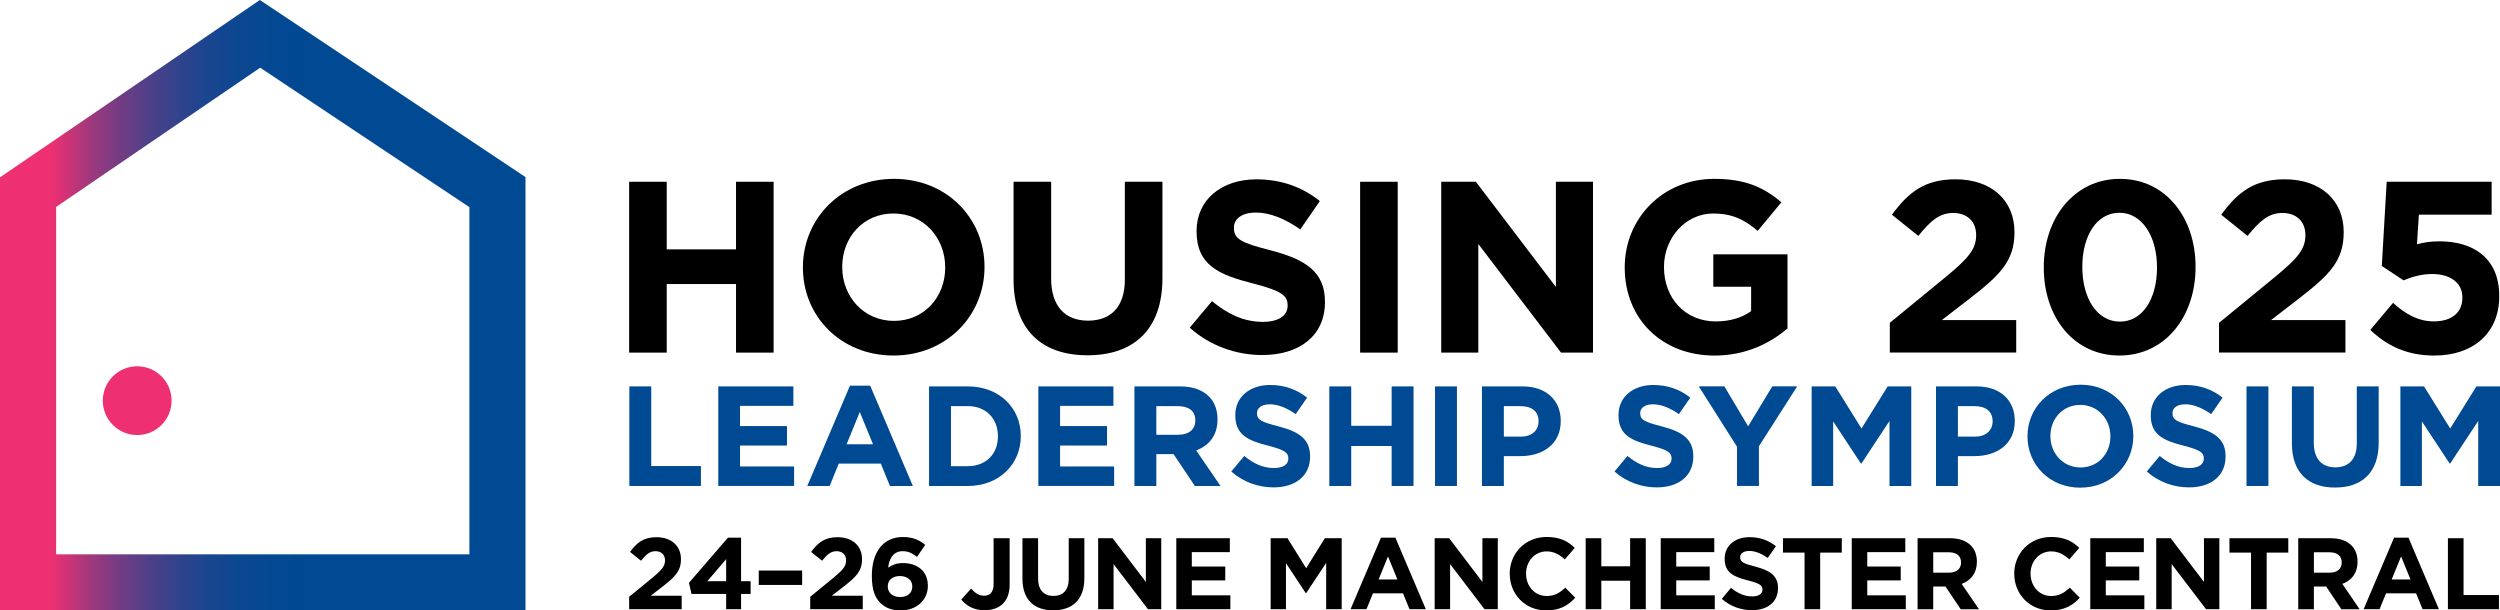 <?xml version="1.0" encoding="UTF-8"?>
<svg id="Layer_1" xmlns="http://www.w3.org/2000/svg" xmlns:xlink="http://www.w3.org/1999/xlink" viewBox="0 0 618.66 151.06">
  <defs>
    <style>
      .cls-1 {
        fill: url(#linear-gradient);
      }

      .cls-2 {
        fill: #ee3073;
      }

      .cls-3 {
        fill: #004993;
      }
    </style>
    <linearGradient id="linear-gradient" x1="-3.11" y1="75.53" x2="138.68" y2="75.53" gradientUnits="userSpaceOnUse">
      <stop offset=".11" stop-color="#ee3073"/>
      <stop offset=".14" stop-color="#cf3377"/>
      <stop offset=".18" stop-color="#9f387d"/>
      <stop offset=".23" stop-color="#743c83"/>
      <stop offset=".28" stop-color="#504088"/>
      <stop offset=".33" stop-color="#33438c"/>
      <stop offset=".38" stop-color="#1c458f"/>
      <stop offset=".44" stop-color="#0c4791"/>
      <stop offset=".51" stop-color="#024892"/>
      <stop offset=".6" stop-color="#004993"/>
    </linearGradient>
  </defs>
  <g>
    <path d="M155.69,44.98h9.3v16.73h17.15v-16.73h9.3v42.28h-9.3v-16.97h-17.15v16.97h-9.3v-42.28Z"/>
    <path d="M198.69,66.24v-.12c0-12.02,9.48-21.86,22.53-21.86s22.41,9.72,22.41,21.74v.12c0,12.02-9.48,21.86-22.53,21.86s-22.41-9.72-22.41-21.74ZM233.9,66.24v-.12c0-7.25-5.31-13.29-12.8-13.29s-12.68,5.92-12.68,13.17v.12c0,7.25,5.31,13.29,12.8,13.29s12.68-5.92,12.68-13.17Z"/>
    <path d="M250.82,69.14v-24.16h9.3v23.92c0,6.88,3.44,10.45,9.12,10.45s9.12-3.44,9.12-10.15v-24.22h9.3v23.86c0,12.8-7.19,19.08-18.54,19.08s-18.3-6.34-18.3-18.78Z"/>
    <path d="M294.42,81.1l5.5-6.58c3.8,3.14,7.79,5.13,12.62,5.13,3.8,0,6.1-1.51,6.1-3.99v-.12c0-2.36-1.45-3.56-8.52-5.38-8.52-2.17-14.01-4.53-14.01-12.92v-.12c0-7.67,6.16-12.74,14.8-12.74,6.16,0,11.41,1.93,15.7,5.38l-4.83,7.01c-3.75-2.6-7.43-4.17-10.99-4.17s-5.44,1.63-5.44,3.68v.12c0,2.78,1.81,3.68,9.12,5.56,8.58,2.23,13.41,5.31,13.41,12.68v.12c0,8.39-6.4,13.1-15.52,13.1-6.4,0-12.86-2.23-17.94-6.76Z"/>
    <path d="M336.58,44.98h9.3v42.28h-9.3v-42.28Z"/>
    <path d="M356.64,44.98h8.58l19.81,26.03v-26.03h9.18v42.28h-7.91l-20.47-26.88v26.88h-9.18v-42.28Z"/>
    <path d="M402.06,66.24v-.12c0-12.02,9.36-21.86,22.16-21.86,7.61,0,12.2,2.05,16.61,5.8l-5.86,7.07c-3.26-2.72-6.16-4.29-11.05-4.29-6.76,0-12.14,5.98-12.14,13.17v.12c0,7.73,5.31,13.41,12.8,13.41,3.38,0,6.4-.85,8.76-2.54v-6.04h-9.36v-8.03h18.36v18.36c-4.35,3.68-10.33,6.7-18.06,6.7-13.17,0-22.22-9.24-22.22-21.74Z"/>
    <path d="M467.65,79.89l14.07-11.54c5.25-4.35,7.31-6.64,7.31-10.15s-2.36-5.5-5.68-5.5-5.5,1.81-8.64,5.68l-6.52-5.25c4.17-5.68,8.21-8.76,15.76-8.76,8.76,0,14.56,5.13,14.56,13.04v.12c0,7.07-3.62,10.57-11.11,16.37l-6.88,5.31h18.42v8.03h-31.28v-7.37Z"/>
    <path d="M505.76,66.24v-.12c0-12.26,7.61-21.86,18.84-21.86s18.72,9.48,18.72,21.74v.12c0,12.26-7.55,21.86-18.84,21.86s-18.72-9.48-18.72-21.74ZM533.78,66.24v-.12c0-7.67-3.74-13.47-9.3-13.47s-9.18,5.62-9.18,13.35v.12c0,7.73,3.68,13.47,9.3,13.47s9.18-5.68,9.18-13.35Z"/>
    <path d="M549.13,79.89l14.07-11.54c5.25-4.35,7.31-6.64,7.31-10.15s-2.36-5.5-5.68-5.5-5.5,1.81-8.64,5.68l-6.52-5.25c4.17-5.68,8.21-8.76,15.76-8.76,8.76,0,14.55,5.13,14.55,13.04v.12c0,7.07-3.62,10.57-11.11,16.37l-6.88,5.31h18.42v8.03h-31.28v-7.37Z"/>
    <path d="M586.57,81.64l5.62-6.7c3.2,2.9,6.34,4.59,10.09,4.59,4.35,0,7.07-2.11,7.07-5.86v-.12c0-3.62-3.08-5.74-7.49-5.74-2.66,0-5.07.72-7.07,1.57l-5.38-3.56,1.21-20.84h25.97v8.15h-18l-.48,7.31c1.69-.42,3.2-.72,5.56-.72,8.21,0,14.8,3.99,14.8,13.53v.12c0,8.94-6.34,14.62-16.07,14.62-6.76,0-11.72-2.42-15.82-6.34Z"/>
    <path class="cls-3" d="M155.74,95.62h5.42v19.71h12.29v4.93h-17.71v-24.64Z"/>
    <path class="cls-3" d="M177.74,95.62h18.59v4.82h-13.2v5h11.62v4.82h-11.62v5.17h13.38v4.82h-18.76v-24.64Z"/>
    <path class="cls-3" d="M210.34,95.44h5l10.56,24.82h-5.67l-2.25-5.53h-10.42l-2.25,5.53h-5.53l10.56-24.82ZM216.04,109.94l-3.27-7.99-3.27,7.99h6.55Z"/>
    <path class="cls-3" d="M229.91,95.62h9.61c7.74,0,13.09,5.32,13.09,12.25v.07c0,6.93-5.35,12.32-13.09,12.32h-9.61v-24.64ZM235.33,100.51v14.85h4.19c4.44,0,7.43-2.99,7.43-7.36v-.07c0-4.37-2.99-7.43-7.43-7.43h-4.19Z"/>
    <path class="cls-3" d="M256.94,95.62h18.59v4.82h-13.2v5h11.62v4.82h-11.62v5.17h13.38v4.82h-18.76v-24.64Z"/>
    <path class="cls-3" d="M280.74,95.62h11.26c3.13,0,5.56.88,7.18,2.5,1.37,1.37,2.11,3.31,2.11,5.63v.07c0,3.98-2.15,6.48-5.28,7.64l6.02,8.8h-6.34l-5.28-7.88h-4.26v7.88h-5.42v-24.64ZM291.65,107.58c2.64,0,4.15-1.41,4.15-3.48v-.07c0-2.32-1.62-3.52-4.26-3.52h-5.39v7.08h5.49Z"/>
    <path class="cls-3" d="M304.71,116.67l3.2-3.84c2.22,1.83,4.54,2.99,7.36,2.99,2.22,0,3.55-.88,3.55-2.32v-.07c0-1.37-.84-2.08-4.96-3.13-4.96-1.27-8.17-2.64-8.17-7.53v-.07c0-4.47,3.59-7.43,8.62-7.43,3.59,0,6.65,1.13,9.15,3.13l-2.82,4.08c-2.18-1.51-4.33-2.43-6.41-2.43s-3.17.95-3.17,2.15v.07c0,1.62,1.06,2.15,5.32,3.24,5,1.3,7.82,3.1,7.82,7.39v.07c0,4.89-3.73,7.64-9.05,7.64-3.73,0-7.5-1.3-10.46-3.94Z"/>
    <path class="cls-3" d="M328.96,95.62h5.42v9.75h10v-9.75h5.42v24.64h-5.42v-9.89h-10v9.89h-5.42v-24.64Z"/>
    <path class="cls-3" d="M355.12,95.62h5.42v24.64h-5.42v-24.64Z"/>
    <path class="cls-3" d="M366.73,95.62h10.07c5.88,0,9.43,3.49,9.43,8.52v.07c0,5.7-4.44,8.66-9.96,8.66h-4.12v7.39h-5.42v-24.64ZM376.45,108.04c2.71,0,4.29-1.62,4.29-3.73v-.07c0-2.43-1.69-3.73-4.4-3.73h-4.19v7.53h4.29Z"/>
    <path class="cls-3" d="M399.54,116.67l3.2-3.84c2.22,1.83,4.54,2.99,7.36,2.99,2.22,0,3.55-.88,3.55-2.32v-.07c0-1.37-.84-2.08-4.96-3.13-4.96-1.27-8.17-2.64-8.17-7.53v-.07c0-4.47,3.59-7.43,8.62-7.43,3.59,0,6.65,1.13,9.15,3.13l-2.82,4.08c-2.18-1.51-4.33-2.43-6.41-2.43s-3.17.95-3.17,2.15v.07c0,1.62,1.06,2.15,5.32,3.24,5,1.3,7.82,3.1,7.82,7.39v.07c0,4.89-3.73,7.64-9.05,7.64-3.73,0-7.5-1.3-10.46-3.94Z"/>
    <path class="cls-3" d="M429.85,110.54l-9.47-14.93h6.34l5.88,9.89,5.98-9.89h6.16l-9.47,14.82v9.82h-5.42v-9.72Z"/>
    <path class="cls-3" d="M448.33,95.62h5.84l6.48,10.42,6.48-10.42h5.84v24.64h-5.39v-16.09l-6.94,10.53h-.14l-6.86-10.42v15.98h-5.32v-24.64Z"/>
    <path class="cls-3" d="M479.09,95.62h10.07c5.88,0,9.43,3.49,9.43,8.52v.07c0,5.7-4.44,8.66-9.96,8.66h-4.12v7.39h-5.42v-24.64ZM488.81,108.04c2.71,0,4.29-1.62,4.29-3.73v-.07c0-2.43-1.69-3.73-4.4-3.73h-4.19v7.53h4.29Z"/>
    <path class="cls-3" d="M501.73,108.01v-.07c0-7,5.53-12.74,13.13-12.74s13.06,5.67,13.06,12.67v.07c0,7-5.53,12.74-13.13,12.74s-13.06-5.67-13.06-12.67ZM522.25,108.01v-.07c0-4.22-3.1-7.74-7.46-7.74s-7.39,3.45-7.39,7.67v.07c0,4.22,3.1,7.74,7.46,7.74s7.39-3.45,7.39-7.67Z"/>
    <path class="cls-3" d="M531.26,116.67l3.2-3.84c2.22,1.83,4.54,2.99,7.36,2.99,2.22,0,3.55-.88,3.55-2.32v-.07c0-1.37-.84-2.08-4.96-3.13-4.96-1.27-8.17-2.64-8.17-7.53v-.07c0-4.47,3.59-7.43,8.62-7.43,3.59,0,6.65,1.13,9.15,3.13l-2.82,4.08c-2.18-1.51-4.33-2.43-6.41-2.43s-3.17.95-3.17,2.15v.07c0,1.62,1.06,2.15,5.32,3.24,5,1.3,7.82,3.1,7.82,7.39v.07c0,4.89-3.73,7.64-9.05,7.64-3.73,0-7.5-1.3-10.46-3.94Z"/>
    <path class="cls-3" d="M555.93,95.62h5.42v24.64h-5.42v-24.64Z"/>
    <path class="cls-3" d="M567.16,109.7v-14.08h5.42v13.94c0,4.01,2.01,6.09,5.32,6.09s5.32-2.01,5.32-5.91v-14.12h5.42v13.91c0,7.46-4.19,11.12-10.81,11.12s-10.67-3.7-10.67-10.95Z"/>
    <path class="cls-3" d="M594.02,95.62h5.84l6.48,10.42,6.48-10.42h5.84v24.64h-5.39v-16.09l-6.94,10.53h-.14l-6.86-10.42v15.98h-5.32v-24.64Z"/>
    <path d="M155.68,147.69l5.85-4.79c2.18-1.81,3.04-2.76,3.04-4.22s-.98-2.28-2.36-2.28-2.28.75-3.59,2.36l-2.71-2.18c1.73-2.36,3.41-3.64,6.55-3.64,3.64,0,6.05,2.13,6.05,5.42v.05c0,2.94-1.51,4.39-4.62,6.8l-2.86,2.21h7.66v3.34h-13v-3.06Z"/>
    <path d="M179.7,146.97h-8.58l-.63-2.74,9.64-11.17h3.26v10.77h2.36v3.14h-2.36v3.79h-3.69v-3.79ZM179.7,143.83v-5.47l-4.67,5.47h4.67Z"/>
    <path d="M187.76,141.19h10.74v3.56h-10.74v-3.56Z"/>
    <path d="M200.49,147.69l5.85-4.79c2.18-1.81,3.04-2.76,3.04-4.22s-.98-2.28-2.36-2.28-2.28.75-3.59,2.36l-2.71-2.18c1.73-2.36,3.41-3.64,6.55-3.64,3.64,0,6.05,2.13,6.05,5.42v.05c0,2.94-1.51,4.39-4.62,6.8l-2.86,2.21h7.66v3.34h-13v-3.06Z"/>
    <path d="M217.83,149.18c-1.28-1.28-2.08-3.16-2.08-6.65v-.05c0-5.42,2.46-9.59,7.71-9.59,2.38,0,3.94.7,5.5,1.93l-2.03,2.99c-1.15-.88-2.08-1.41-3.59-1.41-2.64,0-3.41,2.54-3.54,4.07.93-.63,2.03-1.13,3.64-1.13,3.49,0,6.17,1.93,6.17,5.6v.05c0,3.59-2.89,6.07-6.7,6.07-2.28,0-3.84-.65-5.07-1.88ZM225.76,145.16v-.05c0-1.48-1.16-2.56-3.06-2.56s-3.01,1.05-3.01,2.54v.05c0,1.48,1.15,2.61,3.06,2.61s3.01-1.08,3.01-2.59Z"/>
    <path d="M237.88,148.37l2.43-2.71c1,1.1,1.98,1.76,3.21,1.76,1.46,0,2.36-.88,2.36-2.91v-11.32h3.97v11.5c0,2.08-.6,3.64-1.66,4.69-1.08,1.08-2.66,1.63-4.57,1.63-2.74,0-4.54-1.21-5.75-2.64Z"/>
    <path d="M253.02,143.23v-10.04h3.87v9.94c0,2.86,1.43,4.34,3.79,4.34s3.79-1.43,3.79-4.22v-10.07h3.87v9.92c0,5.32-2.99,7.93-7.71,7.93s-7.61-2.64-7.61-7.81Z"/>
    <path d="M271.77,133.19h3.56l8.23,10.82v-10.82h3.81v17.57h-3.29l-8.51-11.17v11.17h-3.82v-17.57Z"/>
    <path d="M291.09,133.19h13.25v3.44h-9.41v3.56h8.28v3.44h-8.28v3.69h9.54v3.44h-13.38v-17.57Z"/>
    <path d="M314.44,133.19h4.17l4.62,7.43,4.62-7.43h4.17v17.57h-3.84v-11.47l-4.95,7.5h-.1l-4.9-7.43v11.4h-3.79v-17.57Z"/>
    <path d="M341.75,133.06h3.56l7.53,17.7h-4.04l-1.61-3.94h-7.43l-1.61,3.94h-3.94l7.53-17.7ZM345.81,143.4l-2.33-5.7-2.33,5.7h4.67Z"/>
    <path d="M355.05,133.19h3.56l8.23,10.82v-10.82h3.81v17.57h-3.29l-8.51-11.17v11.17h-3.82v-17.57Z"/>
    <path d="M373.6,142.02v-.05c0-5,3.77-9.09,9.16-9.09,3.31,0,5.3,1.1,6.93,2.71l-2.46,2.84c-1.36-1.23-2.74-1.98-4.49-1.98-2.96,0-5.1,2.46-5.1,5.47v.05c0,3.01,2.08,5.52,5.1,5.52,2.01,0,3.24-.8,4.62-2.06l2.46,2.49c-1.81,1.93-3.81,3.14-7.2,3.14-5.17,0-9.01-3.99-9.01-9.04Z"/>
    <path d="M392.4,133.19h3.87v6.95h7.13v-6.95h3.87v17.57h-3.87v-7.05h-7.13v7.05h-3.87v-17.57Z"/>
    <path d="M410.97,133.19h13.25v3.44h-9.41v3.56h8.28v3.44h-8.28v3.69h9.54v3.44h-13.38v-17.57Z"/>
    <path d="M426.08,148.2l2.28-2.74c1.58,1.3,3.24,2.13,5.25,2.13,1.58,0,2.54-.63,2.54-1.66v-.05c0-.98-.6-1.48-3.54-2.23-3.54-.9-5.82-1.88-5.82-5.37v-.05c0-3.19,2.56-5.3,6.15-5.3,2.56,0,4.74.8,6.53,2.23l-2.01,2.91c-1.56-1.08-3.09-1.73-4.57-1.73s-2.26.68-2.26,1.53v.05c0,1.15.75,1.53,3.79,2.31,3.56.93,5.57,2.21,5.57,5.27v.05c0,3.49-2.66,5.45-6.45,5.45-2.66,0-5.35-.93-7.46-2.81Z"/>
    <path d="M446.57,136.75h-5.35v-3.56h14.56v3.56h-5.35v14.01h-3.87v-14.01Z"/>
    <path d="M458.24,133.19h13.25v3.44h-9.41v3.56h8.28v3.44h-8.28v3.69h9.54v3.44h-13.38v-17.57Z"/>
    <path d="M474.55,133.19h8.03c2.23,0,3.97.63,5.12,1.78.98.98,1.51,2.36,1.51,4.02v.05c0,2.84-1.53,4.62-3.77,5.45l4.29,6.28h-4.52l-3.77-5.62h-3.04v5.62h-3.87v-17.57ZM482.33,141.72c1.88,0,2.96-1,2.96-2.49v-.05c0-1.66-1.15-2.51-3.04-2.51h-3.84v5.04h3.92Z"/>
    <path d="M498.45,142.02v-.05c0-5,3.77-9.09,9.16-9.09,3.31,0,5.3,1.1,6.93,2.71l-2.46,2.84c-1.36-1.23-2.74-1.98-4.49-1.98-2.96,0-5.1,2.46-5.1,5.47v.05c0,3.01,2.08,5.52,5.1,5.52,2.01,0,3.24-.8,4.62-2.06l2.46,2.49c-1.81,1.93-3.81,3.14-7.2,3.14-5.17,0-9.01-3.99-9.01-9.04Z"/>
    <path d="M517.27,133.19h13.25v3.44h-9.41v3.56h8.28v3.44h-8.28v3.69h9.54v3.44h-13.38v-17.57Z"/>
    <path d="M533.61,133.19h3.56l8.23,10.82v-10.82h3.81v17.57h-3.29l-8.51-11.17v11.17h-3.82v-17.57Z"/>
    <path d="M557.06,136.75h-5.35v-3.56h14.56v3.56h-5.35v14.01h-3.87v-14.01Z"/>
    <path d="M568.75,133.19h8.03c2.23,0,3.97.63,5.12,1.78.98.98,1.51,2.36,1.51,4.02v.05c0,2.84-1.53,4.62-3.77,5.45l4.29,6.28h-4.52l-3.77-5.62h-3.04v5.62h-3.87v-17.57ZM576.53,141.72c1.88,0,2.96-1,2.96-2.49v-.05c0-1.66-1.15-2.51-3.04-2.51h-3.84v5.04h3.92Z"/>
    <path d="M592.45,133.06h3.56l7.53,17.7h-4.04l-1.61-3.94h-7.43l-1.61,3.94h-3.94l7.53-17.7ZM596.51,143.4l-2.33-5.7-2.33,5.7h4.67Z"/>
    <path d="M605.77,133.19h3.87v14.06h8.76v3.51h-12.63v-17.57Z"/>
  </g>
  <g>
    <path class="cls-1" d="M130.04,151.06H0V43.88L64.3,0l65.74,43.83v107.23ZM13.89,137.18h102.27V51.26l-51.77-34.51L13.89,51.21v85.97Z"/>
    <circle class="cls-2" cx="33.95" cy="99.15" r="8.51"/>
  </g>
</svg>